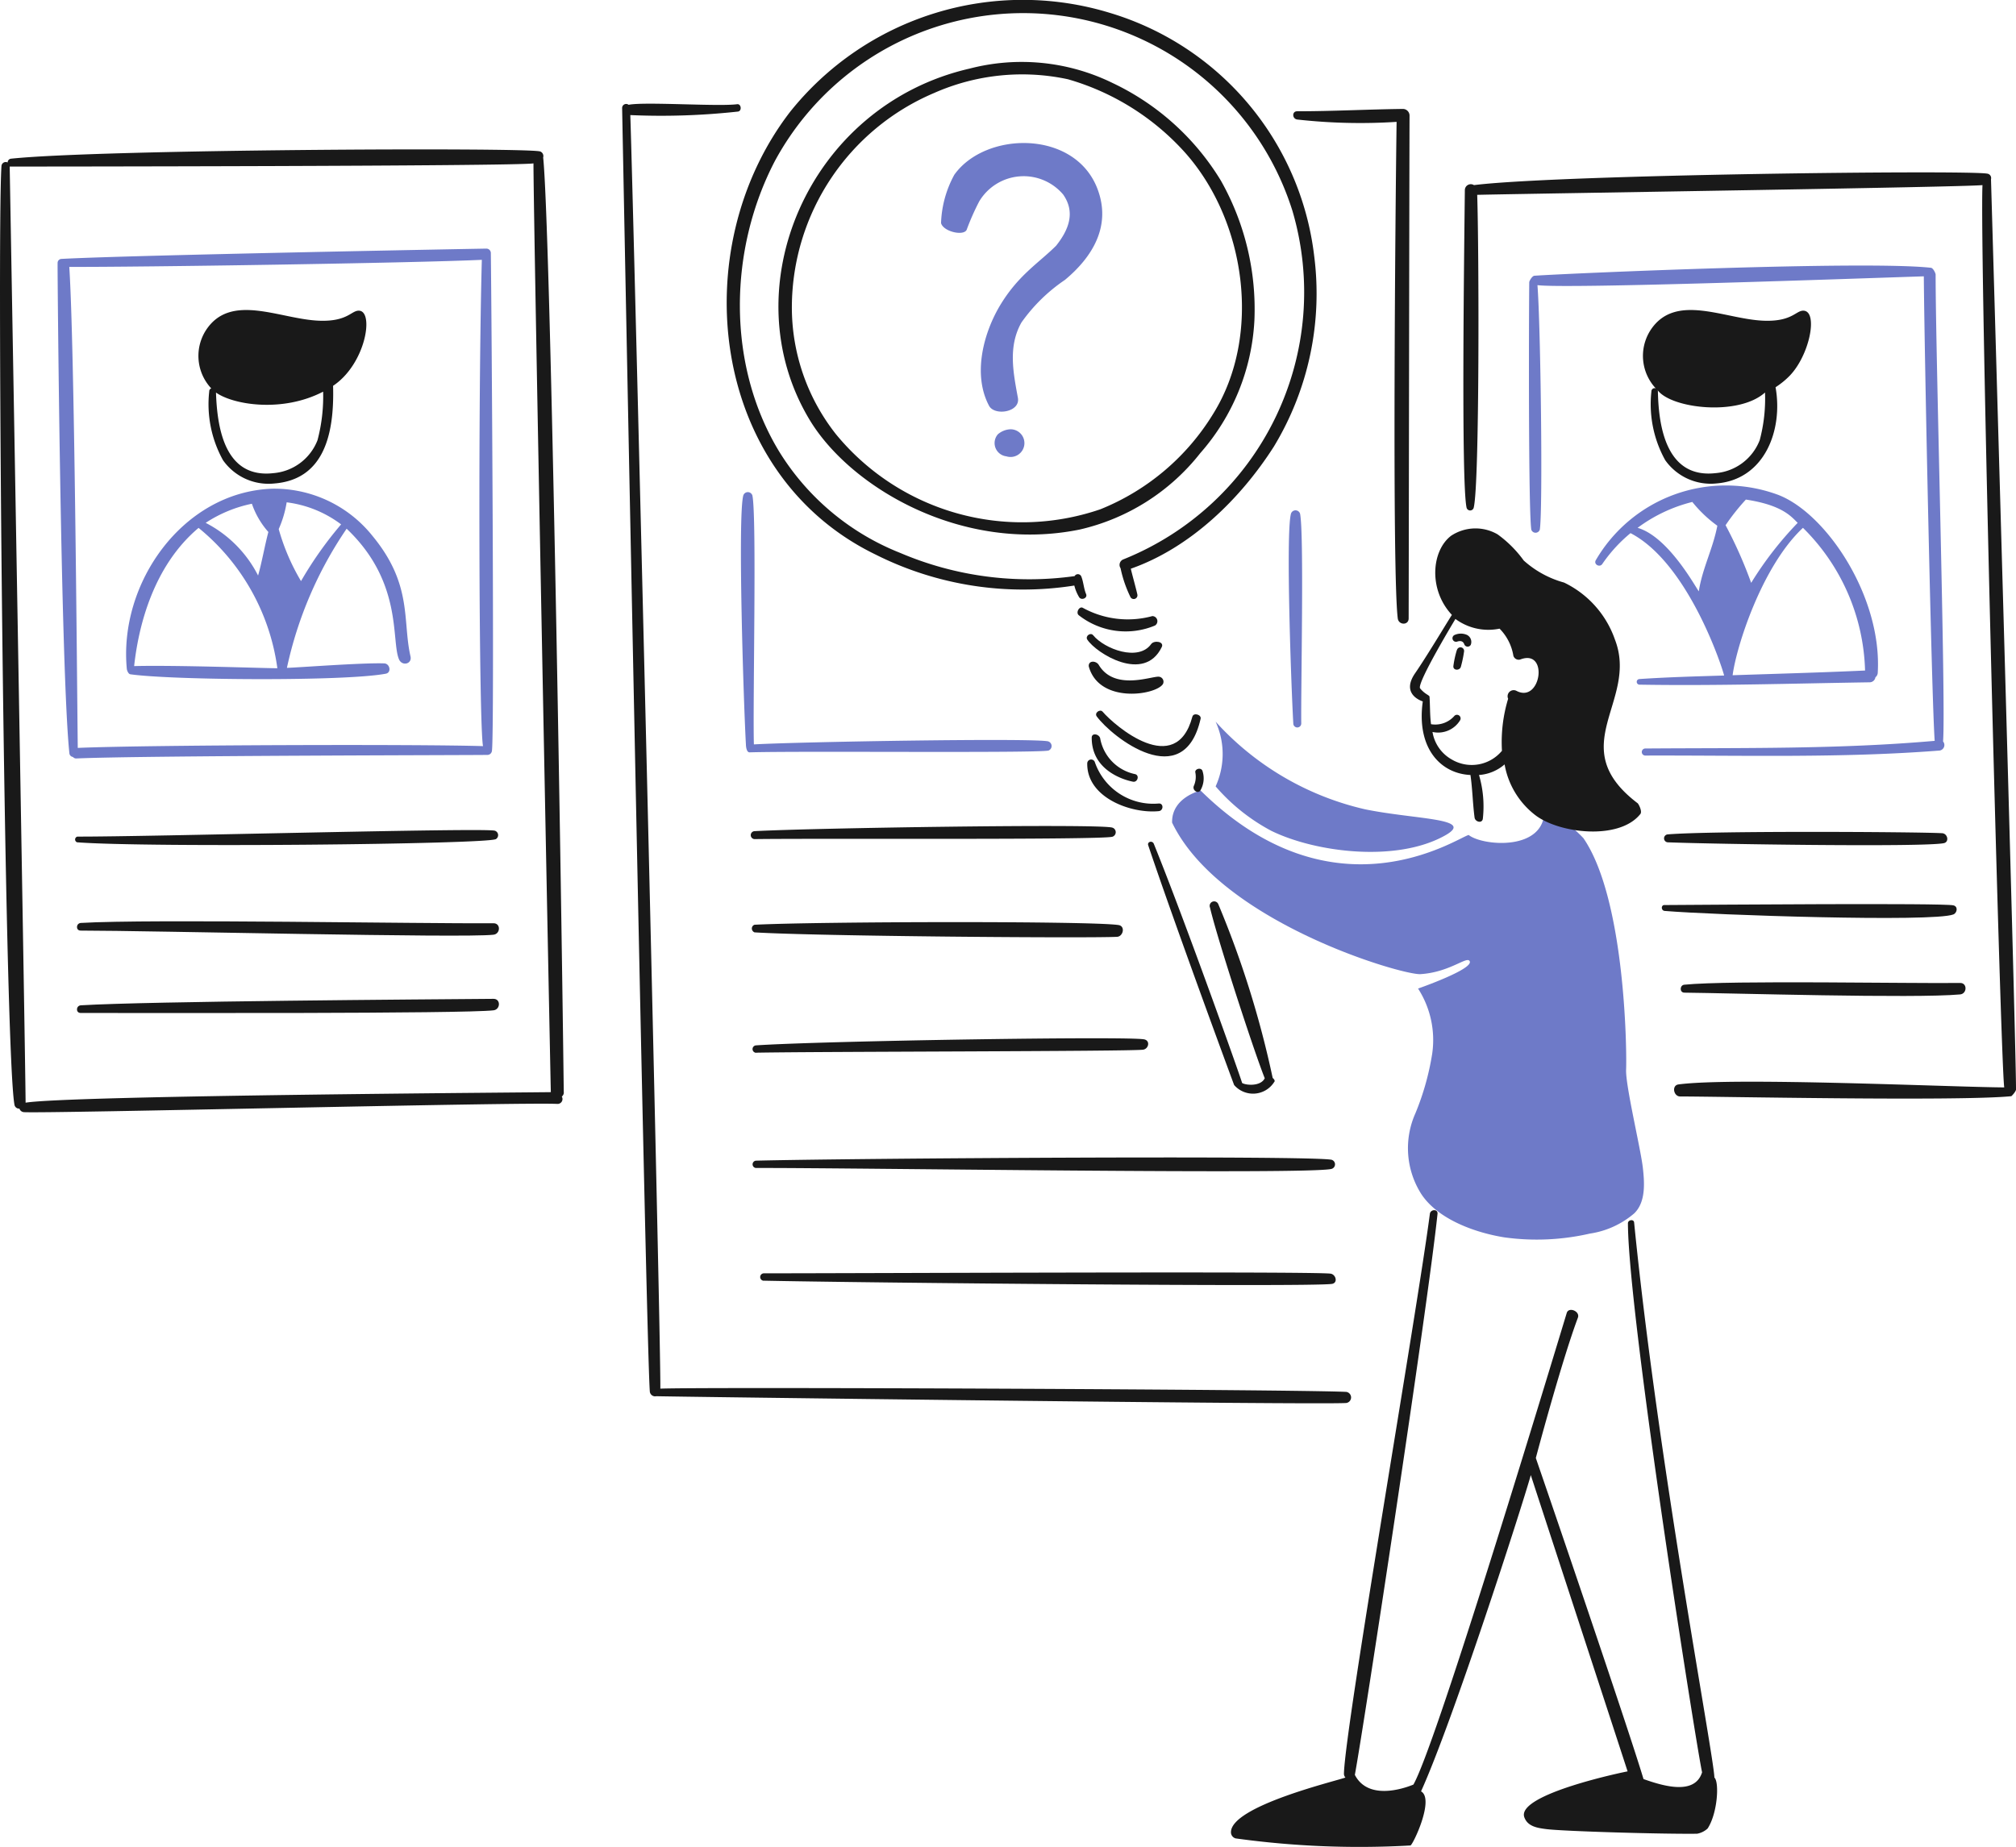 <svg xmlns="http://www.w3.org/2000/svg" width="135.609" height="124.271" viewBox="0 0 135.609 124.271">
  <g id="gr-birth-death-certs" transform="translate(-77.987 -569.682)">
    <path id="Path_1478" data-name="Path 1478" d="M155.37,604.225a6.54,6.54,0,0,0-.237,1.089c-.025.3.411.316.5.06a7.9,7.9,0,0,0,.217-1.029.245.245,0,0,0-.475-.119Z" transform="translate(20.617 9.186)" fill="#191919"/>
    <path id="Path_1479" data-name="Path 1479" d="M155.383,603.866c.417-.143.475.138.514.214a.242.242,0,0,0,.331.086.255.255,0,0,0,.086-.086.528.528,0,0,0-.259-.673,1.024,1.024,0,0,0-.811,0,.24.24,0,0,0,.138.459Z" transform="translate(20.604 8.991)" fill="#191919"/>
    <path id="Path_1480" data-name="Path 1480" d="M142.12,611.655c9.005,8.868,17.26,3.187,18.032,2.989.928.753,5.246,1.128,5.088-1.783a10.2,10.2,0,0,1,2.632,2c2.8,4.073,2.925,14.212,2.87,15.578-.043,1.07.985,5.325,1.128,6.611.115,1.029.193,2.291-.574,3.048a5.907,5.907,0,0,1-2.988,1.366,15.964,15.964,0,0,1-5.741.257c-1.96-.312-4.5-1.208-5.622-2.949a5.753,5.753,0,0,1-.376-5.4,17.731,17.731,0,0,0,1.128-4,6.4,6.4,0,0,0-.949-4.394s3.944-1.371,3.443-1.881c-.234-.24-1.385.791-3.282.911-1.227.077-13.48-3.5-16.706-10.194C140.161,612.111,142.12,611.655,142.12,611.655Z" transform="translate(16.627 11.217)" fill="#6e7ac8"/>
    <path id="Path_1481" data-name="Path 1481" d="M140.513,612.966a4.155,4.155,0,0,1-4.3-2.772.263.263,0,0,0-.515.079c-.03,2.317,2.973,3.391,4.811,3.207C140.829,613.449,140.85,612.951,140.513,612.966Z" transform="translate(15.424 10.778)" fill="#191919"/>
    <path id="Path_1482" data-name="Path 1482" d="M138.847,611.346a3,3,0,0,1-2.336-2.375c-.039-.317-.572-.436-.575-.08-.01,2.158,2.059,2.831,2.792,2.969C139.027,611.9,139.165,611.417,138.847,611.346Z" transform="translate(15.487 10.42)" fill="#191919"/>
    <path id="Path_1483" data-name="Path 1483" d="M136.211,607.8c1.024,1.394,5.851,5.2,6.988.157.062-.276-.475-.435-.555-.138-1.108,4.157-5.221.615-6.037-.336C136.434,607.282,136.035,607.561,136.211,607.8Z" transform="translate(15.549 10.084)" fill="#191919"/>
    <path id="Path_1484" data-name="Path 1484" d="M141.817,611.929a1.6,1.6,0,0,0,.118-1.307c-.118-.237-.518-.1-.474.119a1.5,1.5,0,0,1-.1.91C141.235,611.962,141.676,612.221,141.817,611.929Z" transform="translate(16.931 10.908)" fill="#191919"/>
    <path id="Path_1485" data-name="Path 1485" d="M157.971,615.64c2.02-1.146-1.959-1.049-5.383-1.741a19.394,19.394,0,0,1-10.075-5.9,5.248,5.248,0,0,1,0,4.352,12.964,12.964,0,0,0,3.74,2.988C149.2,616.788,154.687,617.5,157.971,615.64Z" transform="translate(17.245 10.241)" fill="#6e7ac8"/>
    <path id="Path_1486" data-name="Path 1486" d="M135.78,605.131c.693,2.533,4.513,1.939,4.988,1.187a.34.34,0,0,0-.144-.457.319.319,0,0,0-.132-.037c-.494-.043-2.987.967-4.039-.792C136.276,604.736,135.741,604.715,135.78,605.131Z" transform="translate(15.445 9.389)" fill="#191919"/>
    <path id="Path_1487" data-name="Path 1487" d="M135.71,603.721c.585.9,3.82,2.959,5.008.5.181-.375-.515-.475-.713-.2-.85,1.189-3.131.34-3.9-.594C135.927,603.208,135.554,603.483,135.71,603.721Z" transform="translate(15.416 8.997)" fill="#191919"/>
    <path id="Path_1488" data-name="Path 1488" d="M135.266,602.456a5.108,5.108,0,0,0,5.127.693.343.343,0,0,0-.179-.634,6.28,6.28,0,0,1-4.671-.554C135.307,601.822,135.048,602.278,135.266,602.456Z" transform="translate(15.286 8.62)" fill="#191919"/>
    <path id="Path_1489" data-name="Path 1489" d="M147.31,630.268a65.492,65.492,0,0,0-3.661-11.7.3.3,0,0,0-.554.237c.447,1.957,2.949,9.659,3.681,11.481-.278.57-1.285.474-1.525.316.02-.058-3.811-10.846-5.938-16.092-.1-.238-.455-.139-.376.1,1.793,5.348,5.76,16.093,5.78,16.132a1.683,1.683,0,0,0,2.693-.2C147.489,630.465,147.41,630.347,147.31,630.268Z" transform="translate(16.286 11.944)" fill="#191919"/>
    <path id="Path_1490" data-name="Path 1490" d="M156.079,586.908a19.469,19.469,0,0,0-13.778-16.37,20.033,20.033,0,0,0-21.477,6.671c-7.1,9.221-5.424,24.339,5.72,29.77a22.106,22.106,0,0,0,13.4,2.1,2.8,2.8,0,0,0,.317.773c.143.255.593.08.475-.2-.16-.376-.172-.795-.317-1.168a.25.25,0,0,0-.317-.156.247.247,0,0,0-.138.117,22.1,22.1,0,0,1-11.739-1.564,16.845,16.845,0,0,1-8.155-6.851c-3.524-5.838-3.384-13.557-.257-19.537a18.987,18.987,0,0,1,34.8,3.366,19.369,19.369,0,0,1-11.362,23.456.4.4,0,0,0-.242.508.37.37,0,0,0,.044.086,8.315,8.315,0,0,0,.673,1.959.251.251,0,0,0,.455-.2c-.08-.375-.4-1.523-.436-1.722,4-1.405,7.368-4.688,9.62-8.214A19.885,19.885,0,0,0,156.079,586.908Z" transform="translate(10.309 0)" fill="#191919"/>
    <path id="Path_1491" data-name="Path 1491" d="M149.071,580.961a17.053,17.053,0,0,0-7.284-6.572,13.909,13.909,0,0,0-9.621-.971c-10.846,2.491-16.093,14.823-10.748,23.655,2.732,4.515,10.214,8.962,18.131,7.364a14.392,14.392,0,0,0,8.134-5.148,14.645,14.645,0,0,0,3.64-8.927A17.6,17.6,0,0,0,149.071,580.961Zm-.515,15.676a15.8,15.8,0,0,1-7.6,6.434,16.212,16.212,0,0,1-17.776-5.047,13.767,13.767,0,0,1-2.97-8.63,15.688,15.688,0,0,1,9.561-14.331,14.641,14.641,0,0,1,9.006-.928,16.84,16.84,0,0,1,7.858,4.909C150.755,583.65,151.842,591.354,148.556,596.637Z" transform="translate(11.043 0.879)" fill="#191919"/>
    <path id="Path_1492" data-name="Path 1492" d="M131.852,592.474a1.386,1.386,0,0,0-.85.337.9.9,0,0,0,.574,1.484.932.932,0,1,0,.276-1.821Z" transform="translate(14.108 6.091)" fill="#6e7ac8"/>
    <path id="Path_1493" data-name="Path 1493" d="M192.838,640.538c0-3.463-1.683-61.242-1.683-61.242a.3.3,0,0,0-.212-.369.282.282,0,0,0-.046-.008c-1.308-.248-28.82.06-34.521.772a.4.4,0,0,0-.613.337c-.039,3.6-.26,19.759.119,21.377a.248.248,0,0,0,.475,0c.407-1.587.356-17.554.237-21.06,5.622-.119,32.581-.515,33.988-.654-.2,4.255,1.206,58.987,1.464,60.709-3.5-.02-18.186-.7-21.912-.2-.474.063-.336.814.119.811,2.039-.01,18.686.337,22.268-.019C192.6,640.933,192.838,640.656,192.838,640.538Z" transform="translate(20.759 2.446)" fill="#191919"/>
    <path id="Path_1494" data-name="Path 1494" d="M154.456,575.9a.45.45,0,0,0-.436-.435c-2.376.029-4.751.158-7.126.158-.356,0-.338.5,0,.554a38.188,38.188,0,0,0,6.691.158c-.08,5.5-.308,30.365.079,33.412.058.455.731.475.732,0C154.406,606.68,154.435,581.562,154.456,575.9Z" transform="translate(18.346 1.546)" fill="#191919"/>
    <path id="Path_1495" data-name="Path 1495" d="M159.7,661.861c-3.268-.163-43.073-.336-46.12-.218.06-2.79-1.8-79.255-2.019-85.689a47.222,47.222,0,0,0,7.245-.237c.275-.043.217-.532-.06-.494-1.266.169-6.236-.179-7.3.039a.271.271,0,0,0-.436.214c0,.019,1.608,83.115,1.862,86.34a.356.356,0,0,0,.367.345.3.3,0,0,0,.067-.009c.02.02,44.538.594,46.417.456a.377.377,0,0,0-.019-.748Z" transform="translate(8.825 1.471)" fill="#191919"/>
    <path id="Path_1496" data-name="Path 1496" d="M115.909,641.023c-.2-16.412-.91-58.353-1.385-62.865a.332.332,0,0,0-.222-.412l-.016,0c-1.3-.267-29.619-.134-35.546.493a.255.255,0,0,0-.238.257.285.285,0,0,0-.384.124.274.274,0,0,0-.032.114c-.322,4.647.193,59.316.871,63.143a.317.317,0,0,0,.337.278.341.341,0,0,0,.3.237c1.584.1,33.473-.684,35.887-.554a.328.328,0,0,0,.342-.313.316.316,0,0,0-.046-.182A.342.342,0,0,0,115.909,641.023Zm-36.2.732c-.019-3.444-1.07-62.985-1.07-62.985,1.594,0,34.031-.02,35.233-.214,0,3.92,1.07,58.013,1.167,62.489C115.021,641.062,82.7,641.26,79.709,641.755Z" transform="translate(0 2.119)" fill="#191919"/>
    <path id="Path_1497" data-name="Path 1497" d="M118.089,614.419c4.059-.06,23.16.063,24.07-.158a.321.321,0,0,0,0-.615c-.848-.269-20.014.02-24.07.238A.268.268,0,0,0,118.089,614.419Z" transform="translate(10.65 11.721)" fill="#191919"/>
    <path id="Path_1498" data-name="Path 1498" d="M138,612.585c-.85-.24-16.527.019-19.813.2-.079-2.811.2-15.277-.1-16.745a.32.32,0,0,0-.613,0c-.379,1.427.019,13.935.177,16.745,0,.06.02.555.257.535,3.385-.1,19.22.06,20.091-.119a.326.326,0,0,0,0-.613Z" transform="translate(10.511 6.982)" fill="#6e7ac8"/>
    <path id="Path_1499" data-name="Path 1499" d="M147.236,611.119c-.03-2.355.194-12.781-.08-14.113a.32.32,0,0,0-.613,0c-.357,1.327.02,11.758.158,14.113A.267.267,0,0,0,147.236,611.119Z" transform="translate(18.282 7.241)" fill="#6e7ac8"/>
    <path id="Path_1500" data-name="Path 1500" d="M118.074,619.33c4.235.261,22.466.4,24.387.3.416-.023.574-.719.1-.792-1.8-.279-20.19-.238-24.486-.02a.268.268,0,0,0-.167.333A.3.3,0,0,0,118.074,619.33Z" transform="translate(10.665 13.084)" fill="#191919"/>
    <path id="Path_1501" data-name="Path 1501" d="M118.179,625.777c4.337-.08,24.921-.082,26.009-.2.376-.042.514-.592.1-.693-.933-.229-21.693.1-26.109.4a.248.248,0,0,0,0,.5Z" transform="translate(10.679 14.733)" fill="#191919"/>
    <path id="Path_1502" data-name="Path 1502" d="M118.179,631.844c6.493-.019,37.213.456,38.7.06a.319.319,0,0,0,0-.613c-1.507-.3-32.2-.1-38.7.06a.247.247,0,0,0,0,.494Z" transform="translate(10.679 16.424)" fill="#191919"/>
    <path id="Path_1503" data-name="Path 1503" d="M118.588,637.794c6.417.138,36.639.433,38.2.218.436-.06.278-.654-.1-.693-1.544-.161-31.769-.02-38.1-.02a.248.248,0,1,0,0,.5Z" transform="translate(10.784 18.056)" fill="#191919"/>
    <path id="Path_1504" data-name="Path 1504" d="M99.36,586.19c-.537-.067-.748.738-2.692.672-2.635-.087-5.966-1.926-7.64.635a3.2,3.2,0,0,0,.356,3.92.2.2,0,0,0-.138.2,7.775,7.775,0,0,0,.928,4.632,3.748,3.748,0,0,0,3.444,1.565c3.248-.257,4.058-3.128,3.959-6.572C99.752,589.791,100.333,586.312,99.36,586.19ZM96.53,594.9a3.493,3.493,0,0,1-2.969,2.218c-3.245.369-3.781-2.99-3.86-5.423,1.168.831,4.473,1.365,7.207-.06A11.5,11.5,0,0,1,96.53,594.9Z" transform="translate(2.815 4.399)" fill="#191919"/>
    <path id="Path_1505" data-name="Path 1505" d="M176.038,586.19c-.537-.067-.748.738-2.692.672-2.635-.087-5.967-1.926-7.642.635a3.2,3.2,0,0,0,.357,3.92.213.213,0,0,0-.28.114.208.208,0,0,0-.016.082,7.757,7.757,0,0,0,.928,4.632,3.746,3.746,0,0,0,3.444,1.565c3.248-.257,4.495-3.6,3.978-6.473a5.4,5.4,0,0,0,.95-.772C176.4,589.182,176.973,586.307,176.038,586.19Zm-2.989,8.709a3.485,3.485,0,0,1-2.969,2.218c-3.264.37-3.83-3.027-3.879-5.483a.19.19,0,0,0-.02-.1c.928,1.247,5.443,1.761,7.225.158a10.851,10.851,0,0,1-.356,3.206Z" transform="translate(23.307 4.399)" fill="#191919"/>
    <path id="Path_1506" data-name="Path 1506" d="M174.973,596.091a10.127,10.127,0,0,0-12.273,4.395c-.16.276.257.515.436.257a9.976,9.976,0,0,1,1.9-2.078c3.978,2.059,6.274,9.364,6.294,9.58-1.9.06-3.8.109-5.7.238a.187.187,0,0,0-.176.2.19.19,0,0,0,.176.177c5.149.087,10.331-.08,15.479-.158a.394.394,0,0,0,.4-.337.413.413,0,0,0,.158-.317C181.96,602.962,178.227,597.345,174.973,596.091Zm1.307,1.882a23.723,23.723,0,0,0-3.128,4.037,29.516,29.516,0,0,0-1.722-3.879,14.57,14.57,0,0,1,1.366-1.724c2.472.376,3.049,1.148,3.484,1.565Zm-10.768.336a10.348,10.348,0,0,1,3.681-1.742,8.63,8.63,0,0,0,1.683,1.6c-.3,1.564-1.01,2.869-1.247,4.414C169.392,602.267,167.57,598.9,165.512,598.308Zm11.124,0a14.011,14.011,0,0,1,4.177,9.6c-2.969.138-5.938.217-8.908.317C172.142,606.364,173.845,600.921,176.635,598.308Z" transform="translate(22.63 6.888)" fill="#6e7ac8"/>
    <path id="Path_1507" data-name="Path 1507" d="M187,615.8c.2-2.474-.506-26.128-.5-31.414,0-.079-.158-.437-.317-.455-4.388-.492-24.386.376-26.663.535-.158,0-.356.356-.356.435-.029,2.832-.057,15.358.138,16.648a.3.3,0,0,0,.572,0c.213-1.31.058-13.7-.158-16.449,2.017.257,21.635-.455,25.989-.594.041,5.246.535,28.721.732,31.254-6.472.572-13,.465-19.48.515a.238.238,0,0,0,0,.475c6.591-.02,13.223.179,19.813-.337A.376.376,0,0,0,187,615.8Z" transform="translate(21.69 3.768)" fill="#6e7ac8"/>
    <path id="Path_1508" data-name="Path 1508" d="M166.574,614.552c3.145.123,17.126.331,18.547.06.4-.071.276-.65-.1-.673-1.544-.09-15.412-.175-18.468.08a.268.268,0,0,0,.02.534Z" transform="translate(23.606 11.804)" fill="#191919"/>
    <path id="Path_1509" data-name="Path 1509" d="M166.389,618.143c3.287.275,18.053.768,19.418.237.257-.1.337-.536,0-.613-.713-.164-16.132-.039-19.418-.02C166.131,617.725,166.131,618.119,166.389,618.143Z" transform="translate(23.574 12.829)" fill="#191919"/>
    <path id="Path_1510" data-name="Path 1510" d="M167.446,622.533c3.088.03,15.478.4,18.547.119.475-.043.5-.779,0-.772-3.09.049-15.466-.193-18.547.118C167.129,622.027,167.11,622.528,167.446,622.533Z" transform="translate(23.842 13.938)" fill="#191919"/>
    <path id="Path_1511" data-name="Path 1511" d="M82.129,614.578c4.751.361,27.342.135,28.147-.213a.313.313,0,0,0-.079-.572c-.871-.2-23.357.416-28.068.4a.2.2,0,0,0,0,.389Z" transform="translate(1.064 11.778)" fill="#191919"/>
    <path id="Path_1512" data-name="Path 1512" d="M82.319,619.222c4.632,0,25.754.513,27.771.278.475-.056.5-.776,0-.772-4.632.039-23.139-.3-27.771-.02C82,618.746,81.982,619.222,82.319,619.222Z" transform="translate(1.092 13.073)" fill="#191919"/>
    <path id="Path_1513" data-name="Path 1513" d="M82.319,623.664c4.632,0,25.734.057,27.771-.177.475-.056.5-.777,0-.773-4.632.039-23.139.158-27.771.436C82,623.189,81.982,623.664,82.319,623.664Z" transform="translate(1.092 14.173)" fill="#191919"/>
    <path id="Path_1514" data-name="Path 1514" d="M110.186,583.181a.3.3,0,0,0-.3-.3h-.02c-.039,0-23.833.435-28.563.693a.27.27,0,0,0-.259.281v.015c-.019.039.214,27.523.792,32.957a.272.272,0,0,0,.238.257.287.287,0,0,0,.257.1c4.651-.2,27.553-.218,27.593-.238a.308.308,0,0,0,.336-.276C110.437,615.363,110.236,587.042,110.186,583.181ZM82.4,616.475c-.06-5.345-.218-26.94-.57-32.364,4.572.02,23.1-.257,27.75-.475-.256,9.4-.2,31.315.08,32.72C105.238,616.218,87.049,616.276,82.4,616.475Z" transform="translate(0.818 3.528)" fill="#6e7ac8"/>
    <path id="Path_1515" data-name="Path 1515" d="M103.811,606.912c-.551-2.4.153-4.805-2.533-8.076a8.461,8.461,0,0,0-6.79-3.206c-6.018.231-10.313,6.373-9.759,12.13,0,.039.08.333.238.356,2.8.4,14.414.484,17.181-.039.4-.075.278-.677-.1-.693-1.4-.056-5.78.278-6.55.3a26.464,26.464,0,0,1,4.017-9.362c3.8,3.6,2.981,7.534,3.523,8.79C103.246,607.59,103.929,607.427,103.811,606.912Zm-13.778-8.985a8.9,8.9,0,0,1,3.109-1.285,5.58,5.58,0,0,0,1.108,1.9c-.237.89-.455,2.118-.692,2.929A8.12,8.12,0,0,0,90.034,597.927Zm-4.812,9.639c.3-2.771,1.326-6.77,4.334-9.3a14.743,14.743,0,0,1,5.3,9.442C94.426,607.724,87.995,607.487,85.222,607.565Zm11.225-5.72a14.46,14.46,0,0,1-1.5-3.5,7.255,7.255,0,0,0,.535-1.8,7.671,7.671,0,0,1,3.662,1.484A25.492,25.492,0,0,0,96.447,601.845Z" transform="translate(1.789 6.934)" fill="#6e7ac8"/>
    <path id="Path_1516" data-name="Path 1516" d="M138.472,580.385c-1.505-4.025-7.552-3.916-9.64-.971a7.257,7.257,0,0,0-.891,3.247c.143.571,1.509.893,1.722.455a16.311,16.311,0,0,1,.85-1.92,3.482,3.482,0,0,1,5.642-.455c.839,1.2.376,2.375-.474,3.444-1.132,1.13-2.493,1.943-3.7,3.9-1.187,1.921-1.935,4.76-.811,6.87.371.7,2.118.435,1.94-.535-.317-1.722-.667-3.46.237-5.066a11.373,11.373,0,0,1,2.93-2.87C138.133,584.938,139.4,582.86,138.472,580.385Z" transform="translate(13.347 2.029)" fill="#6e7ac8"/>
    <path id="Path_1517" data-name="Path 1517" d="M168.14,616.226c-5.027-3.825.081-6.855-1.523-11.006a6.692,6.692,0,0,0-3.425-3.84,6.71,6.71,0,0,1-2.712-1.484,7.8,7.8,0,0,0-1.761-1.761,2.967,2.967,0,0,0-3.128.1c-1.315,1.007-1.533,3.626.06,5.324-.039.02-1.627,2.69-2.475,3.92-.994,1.442.475,1.881.514,1.9-.438,3.148,1.2,4.857,3.207,4.949.138.949.151,1.921.278,2.869.037.279.5.417.554.08a7.479,7.479,0,0,0-.257-2.949,2.939,2.939,0,0,0,1.722-.713,5.493,5.493,0,0,0,2.078,3.424c1.621,1.232,5.661,1.7,7.065-.1C168.456,616.741,168.2,616.267,168.14,616.226Zm-8.153-7.562a.409.409,0,0,0-.555.535,10.023,10.023,0,0,0-.416,3.5,2.639,2.639,0,0,1-3.365.593,2.6,2.6,0,0,1-1.307-1.86,1.731,1.731,0,0,0,1.86-.792.244.244,0,0,0-.376-.3,1.715,1.715,0,0,1-1.583.57c-.079-.593-.06-1.225-.1-1.84,0-.119-.3-.158-.634-.57-.256-.317,2.376-4.671,2.376-4.671a3.721,3.721,0,0,0,2.969.653,3.364,3.364,0,0,1,.928,1.821.374.374,0,0,0,.455.257C162.182,605.8,161.65,609.549,159.986,608.664Z" transform="translate(20.002 7.498)" fill="#191919"/>
    <path id="Path_1518" data-name="Path 1518" d="M175.846,672.11c-.041-1.5-3.8-21.25-5.4-37.352-.024-.237-.417-.179-.416.06.019,6.255,4.651,35.491,4.988,36.937-.475,1.523-2.5.969-3.94.455-1.048-3.5-6.651-19.893-7.244-21.6.039-.158,1.73-6.5,2.83-9.442.162-.433-.62-.754-.751-.317-2.488,8.2-8.868,29.177-10.313,31.731-.02,0-2.93,1.307-3.939-.654.593-3.187,4.9-31.46,5.561-37.748.037-.337-.473-.317-.515,0-.824,6.378-5.708,34.519-5.78,37.669a.367.367,0,0,0,.1.257c-.475.2-7.7,1.9-7.7,3.681a.427.427,0,0,0,.317.416,60.685,60.685,0,0,0,11.756.475c.158-.02,1.641-3.128.713-3.64,2.119-4.671,6.73-18.963,7.384-21.278.435,1.346,5.463,16.706,6.511,19.933-.039,0-7.512,1.521-6.947,3.088.222.612.852.714,1.445.792,1.129.153,7.922.346,10.175.315a1.4,1.4,0,0,0,.713-.356C176.066,674.494,176.182,672.407,175.846,672.11Z" transform="translate(17.462 17.173)" fill="#191919"/>
  </g>
</svg>
